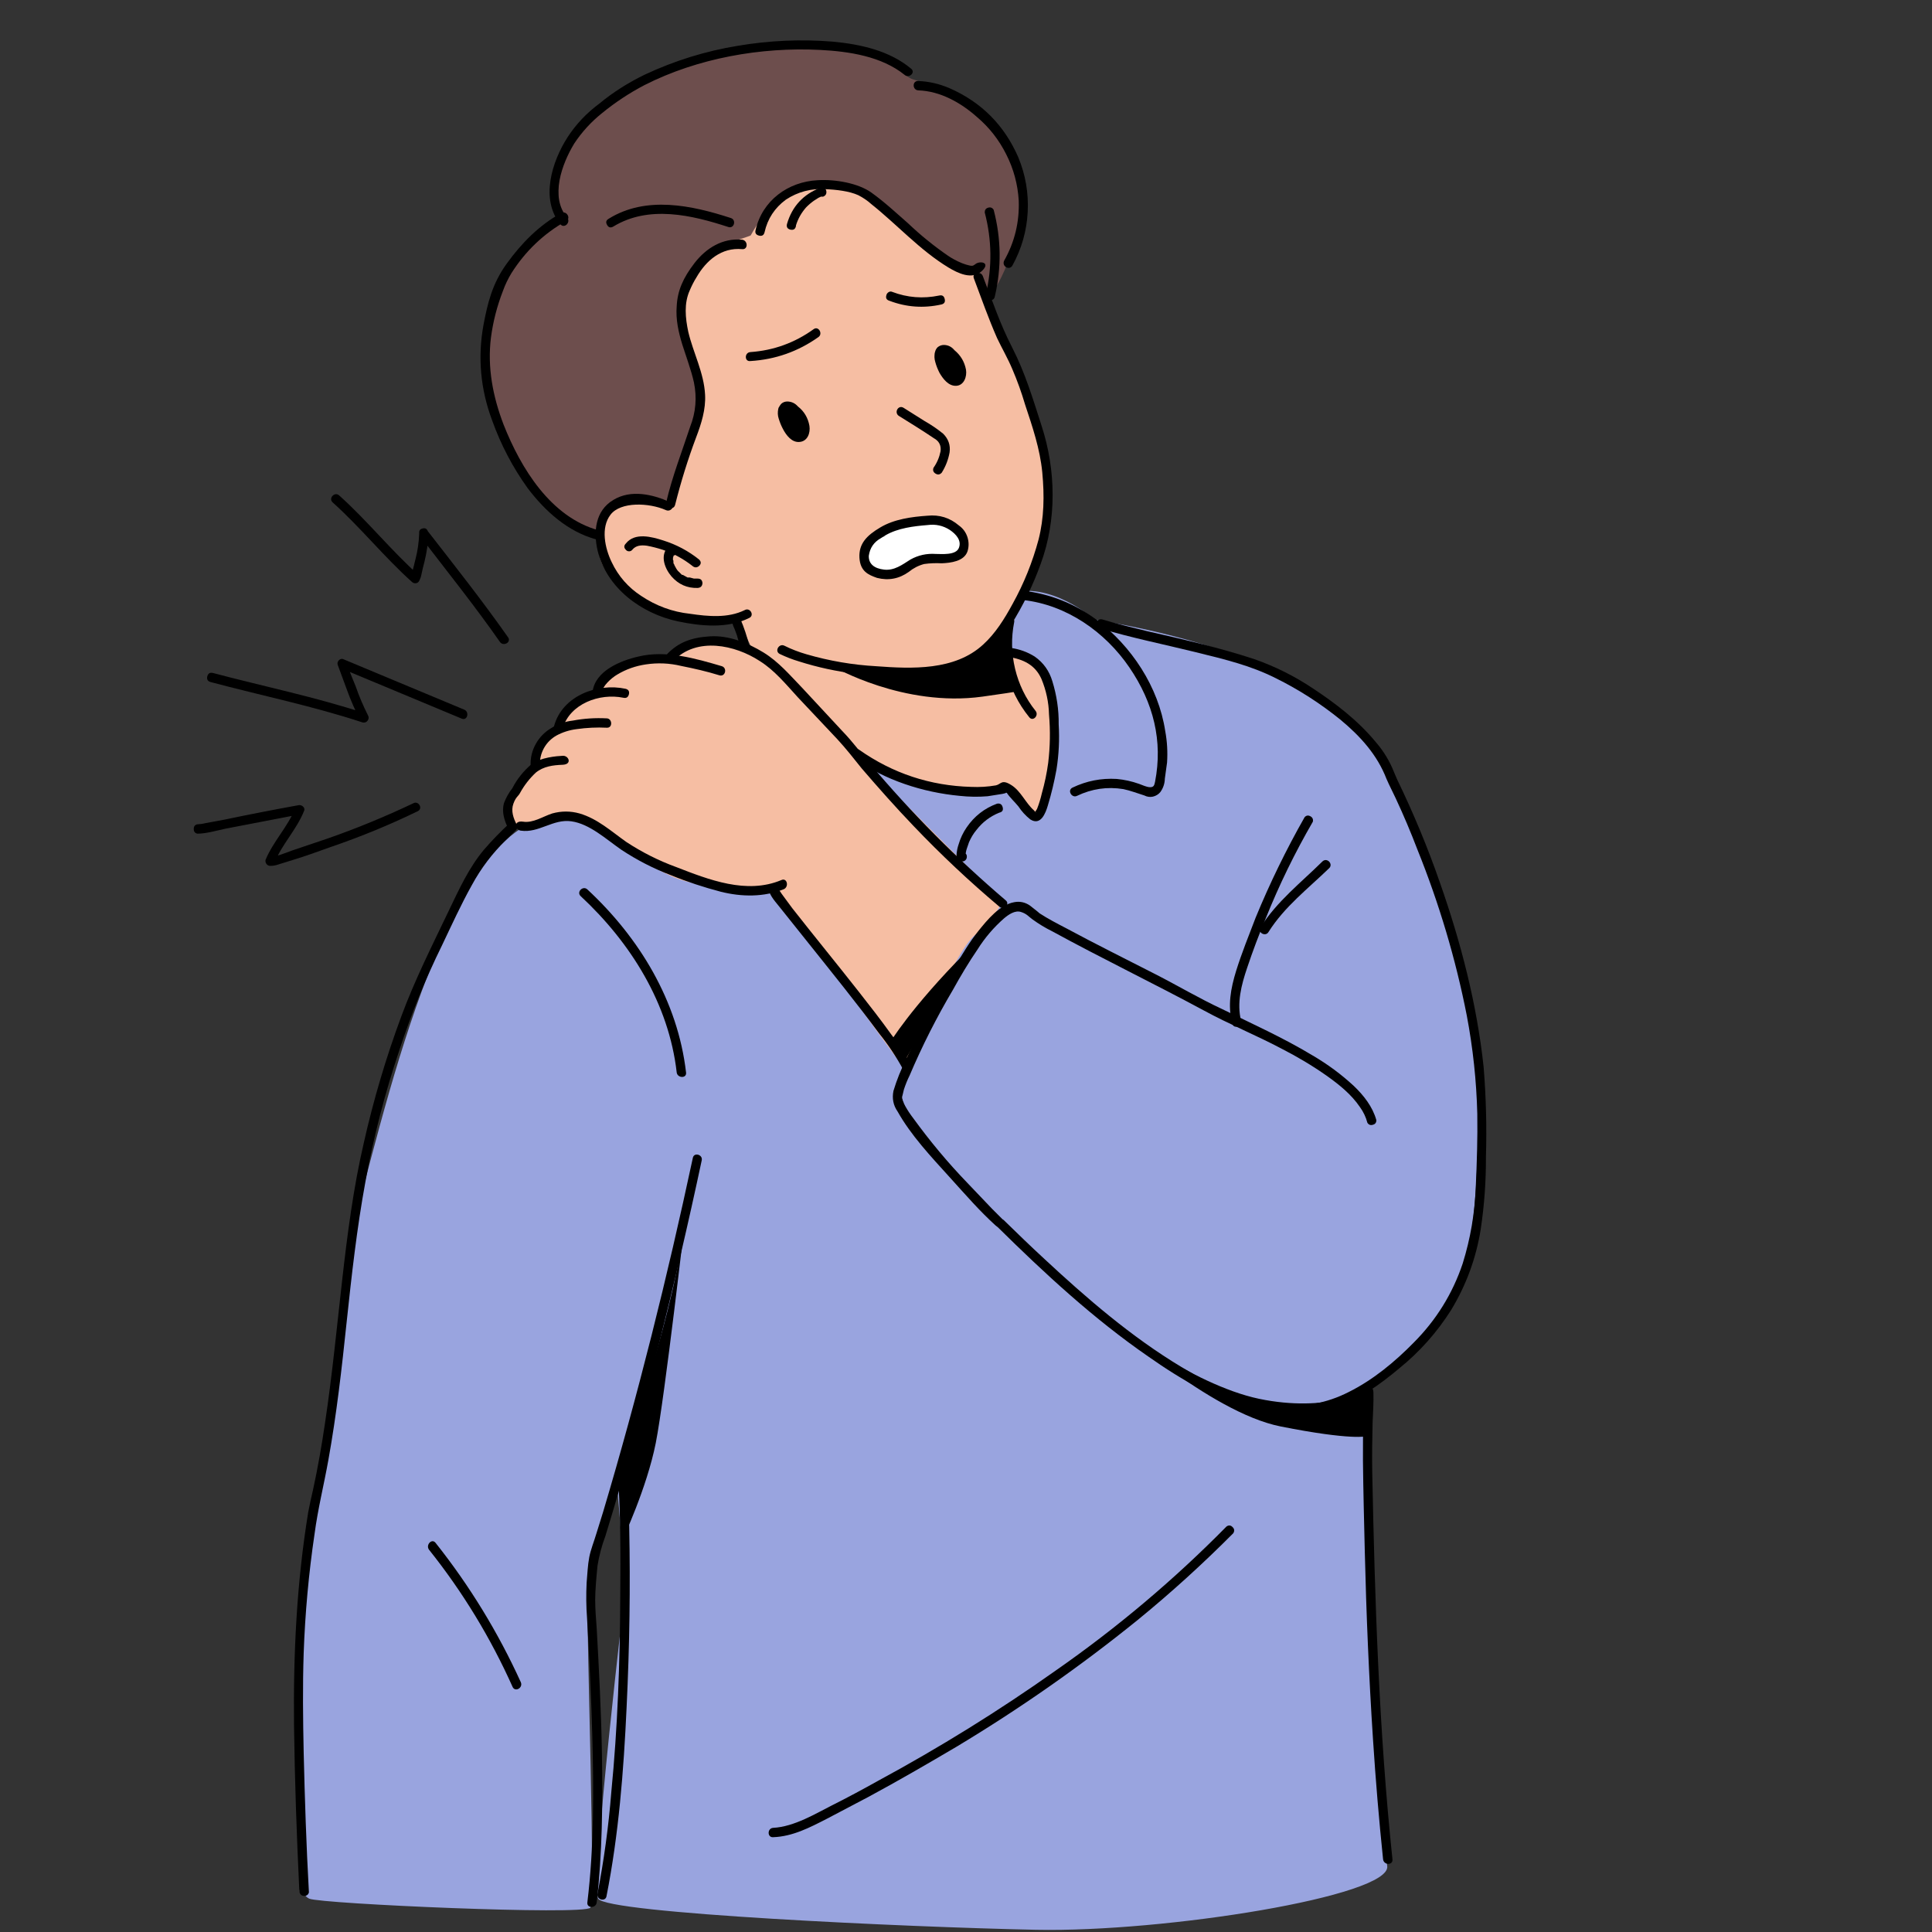<svg version="1.0" preserveAspectRatio="xMidYMid meet" height="100" viewBox="0 0 75 75" zoomAndPan="magnify" width="100" xmlns:xlink="http://www.w3.org/1999/xlink" xmlns="http://www.w3.org/2000/svg"><rect x="0" y="0" width="75" height="75" fill="#333333" stroke="none"/><defs><clipPath id="19bde7098e"><path clip-rule="nonzero" d="M 11 22 L 57.75 22 L 57.75 75 L 11 75 Z M 11 22"></path></clipPath><clipPath id="099d98e50a"><path clip-rule="nonzero" d="M 18 1.516 L 40 1.516 L 40 22 L 18 22 Z M 18 1.516"></path></clipPath><clipPath id="e8dc59af8e"><path clip-rule="nonzero" d="M 34 24 L 57.75 24 L 57.75 55 L 34 55 Z M 34 24"></path></clipPath><clipPath id="9a1ef45635"><path clip-rule="nonzero" d="M 21 1.516 L 36 1.516 L 36 9 L 21 9 Z M 21 1.516"></path></clipPath><clipPath id="ca212822aa"><path clip-rule="nonzero" d="M 7.5 31 L 17 31 L 17 34 L 7.5 34 Z M 7.5 31"></path></clipPath></defs><g clip-path="url(#19bde7098e)"><path fill-rule="nonzero" fill-opacity="1" d="M 20.613 31.957 C 20.613 31.957 18.93 32.523 17.406 35.926 C 15.883 39.324 14.98 42.758 14.023 46.406 C 13.066 50.055 12.762 55.973 12.398 57.148 C 12.035 58.324 11.441 65.289 11.543 68.895 C 11.645 72.5 11.543 73.504 12.008 73.707 C 12.473 73.91 22.715 74.359 22.918 74.055 C 23.121 73.75 22.773 63.43 22.816 62.613 C 22.859 61.801 23.934 57.395 23.934 57.395 L 24.281 61.598 C 24.281 61.598 22.918 73.141 23.223 73.707 C 23.527 74.273 35.207 74.812 40.215 74.914 C 45.219 75.016 54.012 73.605 53.852 72.441 C 53.691 71.277 53.605 70.363 53.605 70.363 L 53.098 53.848 C 53.098 53.848 55.52 51.973 56.535 49.996 C 57.551 48.02 57.348 42.902 57.391 41.332 C 57.434 39.762 55.23 32.684 54.215 30.5 C 53.199 28.32 51.285 26.898 48.656 25.734 C 46.031 24.57 42.492 24.062 42.492 24.062 C 42.492 24.062 40.766 22.492 39.098 23.059 C 37.426 23.625 20.625 32.043 20.613 31.957 Z M 20.613 31.957" fill="#99a4df"></path></g><g clip-path="url(#099d98e50a)"><path fill-rule="nonzero" fill-opacity="1" d="M 23.773 21.199 C 23.773 21.199 20.336 19.715 19.336 16.312 C 18.332 12.91 19.234 10.035 21.859 8.566 C 21.859 8.566 20.539 5.527 24.848 3.246 C 27.531 1.82 31.188 1.574 33.363 1.98 C 34.656 2.227 35.062 2.953 35.41 3.07 C 36.383 3.375 39.098 4.262 39.504 6.895 C 39.91 9.523 38.441 11.5 38.441 11.5 Z M 23.773 21.199" fill="#6d4e4d"></path></g><path fill-rule="nonzero" fill-opacity="1" d="M 29.145 9.133 C 29.086 9.234 26.676 9.598 26.457 11.922 C 26.242 14.25 27.344 14.148 26.953 16.242 C 26.559 18.336 25.938 19.453 25.938 19.453 C 25.938 19.453 24.516 18.887 23.816 19.484 C 23.121 20.078 22.977 21.504 23.602 22.246 C 24.223 22.984 25.297 24.078 26.879 24.078 C 28.461 24.078 28.723 24.18 28.723 24.18 L 29.215 25.238 C 29.215 25.238 27.824 24.602 27.039 24.918 C 26.254 25.238 26.051 25.543 26.051 25.543 C 26.051 25.543 24.688 25.59 24.051 25.98 C 23.68 26.238 23.422 26.582 23.281 27.012 C 23.281 27.012 22.047 27.145 21.598 28.203 C 21.598 28.203 20.613 28.773 20.816 29.832 C 20.816 29.832 19.652 30.852 19.652 31.605 C 19.652 32.363 20.496 32.059 20.613 31.957 C 20.727 31.855 21.801 31.492 22.367 31.707 C 22.934 31.926 24.586 33.336 26.039 34.004 C 27.488 34.676 29.984 34.355 29.984 34.355 C 29.984 34.355 34.918 41.316 35.062 41.391 C 35.207 41.461 37.035 36.926 37.848 36.301 C 38.66 35.676 38.906 34.879 38.98 35.023 C 39.051 35.168 33.117 29.164 33.117 29.164 C 33.117 29.164 34.961 30.328 36.816 30.602 C 38.676 30.879 39.008 30.473 39.152 30.648 C 39.301 30.82 39.922 31.809 40.168 31.637 C 40.418 31.461 41.055 29.09 41.055 27.828 C 41.055 26.562 40.418 25.805 39.965 25.66 C 39.684 25.582 39.414 25.477 39.152 25.34 L 39.504 23.305 C 39.504 23.305 40.734 21.285 40.734 19.527 C 40.734 17.766 40.215 15.805 39.504 14.32 C 38.793 12.84 37.805 10.297 37.805 10.297 C 37.805 10.297 36.789 10.512 35.73 9.352 C 34.672 8.188 31.508 4.93 29.145 9.133 Z M 29.145 9.133" fill="#f6bea3"></path><path fill-rule="nonzero" fill-opacity="1" d="M 41.809 30.895 C 42.383 30.621 42.98 30.531 43.609 30.633 C 43.883 30.691 44.145 30.793 44.422 30.879 C 44.527 30.934 44.641 30.949 44.754 30.926 C 44.871 30.898 44.969 30.84 45.043 30.75 C 45.156 30.594 45.215 30.418 45.219 30.227 L 45.305 29.602 C 45.332 29.191 45.309 28.785 45.234 28.379 C 44.973 26.664 43.926 25.078 42.551 24.047 C 41.703 23.426 40.762 23.055 39.719 22.93 C 39.488 22.914 39.488 23.262 39.719 23.293 C 41.402 23.48 42.898 24.527 43.84 25.906 C 44.785 27.289 45.145 28.773 44.84 30.344 C 44.812 30.473 44.797 30.559 44.652 30.559 C 44.508 30.559 44.348 30.473 44.219 30.43 C 43.934 30.328 43.645 30.266 43.348 30.238 C 42.746 30.203 42.176 30.316 41.637 30.574 C 41.418 30.676 41.605 30.996 41.809 30.895 Z M 41.809 30.895" fill="#000000"></path><path fill-rule="nonzero" fill-opacity="1" d="M 33.176 29.441 C 34.336 30.285 35.832 30.762 37.254 30.895 C 37.617 30.934 37.977 30.941 38.34 30.91 L 38.805 30.836 C 38.879 30.828 38.953 30.812 39.023 30.793 C 39.066 30.762 39.082 30.793 39.039 30.777 L 39.082 30.777 C 39.211 30.969 39.387 31.125 39.531 31.301 C 39.66 31.496 39.812 31.664 39.996 31.809 C 40.402 32.07 40.59 31.562 40.676 31.273 C 40.816 30.812 40.926 30.348 41.012 29.875 C 41.105 29.293 41.133 28.707 41.098 28.117 C 41.105 27.547 41.02 26.988 40.852 26.445 C 40.734 26.047 40.508 25.727 40.168 25.488 C 39.883 25.309 39.574 25.199 39.242 25.152 C 39.008 25.121 38.906 25.457 39.141 25.5 C 39.719 25.59 40.184 25.805 40.43 26.359 C 40.613 26.801 40.711 27.262 40.723 27.738 C 40.777 28.367 40.766 28.992 40.691 29.613 C 40.637 30.012 40.555 30.406 40.445 30.793 C 40.398 31 40.336 31.203 40.258 31.402 L 40.168 31.547 C 40.156 31.562 40.215 31.504 40.227 31.535 C 40.242 31.562 40.156 31.492 40.141 31.461 C 39.809 31.172 39.633 30.707 39.254 30.473 C 38.879 30.238 38.863 30.445 38.66 30.488 C 38.344 30.543 38.023 30.562 37.703 30.547 C 36.109 30.504 34.656 30.023 33.352 29.105 C 33.16 28.977 32.988 29.281 33.176 29.426 Z M 33.176 29.441" fill="#000000"></path><path fill-rule="nonzero" fill-opacity="1" d="M 37.18 33.219 L 37.297 33.105 L 37.426 33.105 L 37.457 33.133 L 37.484 33.219 C 37.484 33.129 37.5 33.043 37.527 32.957 L 37.617 32.695 C 37.691 32.523 37.785 32.363 37.906 32.219 C 38.141 31.914 38.438 31.691 38.793 31.547 C 38.91 31.523 38.957 31.449 38.922 31.332 C 38.891 31.219 38.816 31.176 38.703 31.199 C 38.215 31.379 37.824 31.684 37.527 32.117 C 37.387 32.32 37.281 32.543 37.211 32.785 C 37.172 32.898 37.148 33.016 37.137 33.133 C 37.109 33.309 37.195 33.469 37.398 33.438 C 37.465 33.418 37.508 33.375 37.527 33.309 C 37.551 33.195 37.508 33.121 37.398 33.09 C 37.281 33.055 37.207 33.098 37.18 33.219 Z M 37.18 33.219" fill="#000000"></path><path fill-rule="nonzero" fill-opacity="1" d="M 39.039 34.949 C 37.137 33.328 35.383 31.559 33.77 29.645 C 33.422 29.238 33.105 28.801 32.727 28.41 L 31.145 26.707 C 30.668 26.215 30.23 25.691 29.637 25.328 C 29.043 24.965 28.301 24.656 27.562 24.703 C 26.82 24.746 26.328 24.949 25.906 25.383 C 25.746 25.559 25.996 25.805 26.152 25.645 C 27.055 24.715 28.535 25.035 29.492 25.66 C 30.07 26.023 30.508 26.562 30.973 27.07 L 32.508 28.699 C 32.844 29.062 33.148 29.453 33.453 29.832 C 34.105 30.59 34.773 31.344 35.469 32.07 C 36.52 33.172 37.629 34.215 38.793 35.195 C 38.965 35.355 39.227 35.094 39.039 34.949 Z M 39.039 34.949" fill="#000000"></path><path fill-rule="nonzero" fill-opacity="1" d="M 28.027 25.863 C 26.996 25.559 25.848 25.227 24.777 25.488 C 24.094 25.645 23.105 26.039 23.004 26.852 C 22.977 27.07 23.34 27.07 23.367 26.852 C 23.398 26.637 23.715 26.328 23.965 26.184 C 24.305 25.98 24.672 25.852 25.066 25.793 C 25.527 25.723 25.988 25.742 26.445 25.852 C 26.953 25.953 27.445 26.066 27.926 26.215 C 28.156 26.285 28.242 25.938 28.027 25.863 Z M 28.027 25.863" fill="#000000"></path><path fill-rule="nonzero" fill-opacity="1" d="M 24.281 26.738 C 23.195 26.504 21.832 27.012 21.512 28.176 C 21.477 28.289 21.516 28.359 21.629 28.395 C 21.738 28.43 21.812 28.391 21.844 28.277 C 22.121 27.316 23.281 26.898 24.195 27.086 C 24.312 27.113 24.383 27.07 24.414 26.953 C 24.441 26.84 24.398 26.766 24.281 26.738 Z M 24.281 26.738" fill="#000000"></path><path fill-rule="nonzero" fill-opacity="1" d="M 23.559 27.887 C 23.113 27.863 22.672 27.891 22.238 27.973 C 21.93 28.008 21.645 28.109 21.379 28.277 C 21.133 28.426 20.938 28.629 20.797 28.883 C 20.656 29.137 20.59 29.41 20.598 29.703 C 20.582 29.934 20.945 29.934 20.961 29.703 C 20.949 29.465 21.004 29.246 21.117 29.039 C 21.234 28.832 21.395 28.672 21.598 28.555 C 21.844 28.422 22.105 28.34 22.383 28.305 C 22.773 28.25 23.164 28.23 23.559 28.25 C 23.789 28.262 23.773 27.898 23.559 27.887 Z M 23.559 27.887" fill="#000000"></path><path fill-rule="nonzero" fill-opacity="1" d="M 20.219 32.246 C 20.918 32.348 21.469 31.781 22.18 31.883 C 22.891 31.984 23.512 32.566 24.121 32.988 C 24.73 33.391 25.371 33.719 26.051 33.977 C 26.68 34.234 27.324 34.445 27.98 34.617 C 28.793 34.82 29.652 34.832 30.434 34.516 C 30.637 34.414 30.551 34.062 30.332 34.164 C 28.984 34.73 27.52 34.152 26.242 33.656 C 25.559 33.406 24.918 33.082 24.312 32.684 C 23.73 32.273 23.195 31.781 22.496 31.578 C 22.145 31.48 21.793 31.48 21.438 31.578 C 21.074 31.695 20.699 31.957 20.309 31.898 C 19.914 31.84 19.988 32.219 20.219 32.246 Z M 20.219 32.246" fill="#000000"></path><path fill-rule="nonzero" fill-opacity="1" d="M 29.84 34.5 C 29.855 34.762 30.145 35.051 30.289 35.242 L 31.391 36.621 C 32.32 37.785 33.25 38.934 34.133 40.125 C 34.484 40.562 34.793 41.027 35.062 41.52 C 35.164 41.738 35.469 41.551 35.367 41.348 C 35.145 40.926 34.891 40.527 34.598 40.156 C 34.191 39.586 33.77 39.051 33.336 38.496 C 32.48 37.406 31.609 36.344 30.754 35.254 L 30.348 34.703 L 30.23 34.527 L 30.188 34.469 C 30.188 34.457 30.203 34.469 30.203 34.5 C 30.188 34.266 29.824 34.266 29.84 34.5 Z M 29.84 34.5" fill="#000000"></path><g clip-path="url(#e8dc59af8e)"><path fill-rule="nonzero" fill-opacity="1" d="M 42.707 24.395 C 43.914 24.758 45.16 25.008 46.395 25.312 C 47.629 25.617 48.543 25.836 49.527 26.328 C 50.426 26.773 51.262 27.312 52.039 27.941 C 52.809 28.582 53.461 29.297 53.824 30.238 C 53.938 30.5 54.07 30.75 54.184 30.996 C 54.488 31.648 54.766 32.305 55.027 32.988 C 55.867 35.074 56.508 37.219 56.941 39.426 C 57.18 40.688 57.316 41.957 57.348 43.234 C 57.363 44.18 57.332 45.141 57.289 46.086 C 57.25 47.098 57.082 48.086 56.781 49.051 C 56.387 50.223 55.754 51.242 54.883 52.117 C 54.156 52.859 53.301 53.57 52.355 54.039 C 51.496 54.477 50.59 54.641 49.629 54.531 C 48.281 54.387 47.004 53.762 45.855 53.062 C 43.926 51.902 42.188 50.402 40.547 48.875 C 40.012 48.383 39.488 47.875 38.965 47.363 C 38.848 47.25 38.602 47.363 38.676 47.539 L 38.676 47.496 L 38.762 47.336 L 38.906 47.336 C 38.949 47.352 38.98 47.395 38.938 47.352 L 38.516 46.93 L 37.559 45.926 C 36.797 45.137 36.098 44.297 35.453 43.41 C 35.336 43.258 35.23 43.098 35.137 42.93 C 35.105 42.875 35.082 42.816 35.062 42.758 C 35.047 42.73 35.035 42.699 35.035 42.668 C 35.02 42.641 35.02 42.641 35.02 42.625 C 35.016 42.59 35.02 42.559 35.035 42.523 C 35.047 42.453 35.078 42.363 35.09 42.293 C 35.152 42.105 35.223 41.926 35.309 41.754 C 35.797 40.605 36.359 39.496 36.992 38.426 C 37.281 37.902 37.602 37.363 37.949 36.855 C 38.234 36.402 38.578 36 38.98 35.648 C 39.152 35.504 39.402 35.328 39.633 35.402 C 39.863 35.473 39.938 35.59 40.082 35.691 C 40.324 35.867 40.582 36.023 40.852 36.156 C 42.797 37.219 44.785 38.176 46.727 39.223 C 47.715 39.762 48.758 40.184 49.746 40.707 C 50.359 41.02 50.949 41.371 51.516 41.77 C 51.98 42.102 52.457 42.48 52.793 42.977 C 52.926 43.16 53.023 43.363 53.082 43.586 C 53.133 43.664 53.203 43.691 53.293 43.664 C 53.387 43.641 53.43 43.578 53.43 43.484 C 53.285 42.961 52.938 42.523 52.559 42.16 C 52.066 41.703 51.531 41.309 50.949 40.969 C 49.816 40.285 48.613 39.746 47.426 39.164 C 46.555 38.758 45.727 38.266 44.871 37.828 C 43.711 37.234 42.535 36.652 41.375 36.027 C 41.039 35.852 40.676 35.664 40.359 35.457 L 40.258 35.371 L 39.98 35.152 C 39.797 35.027 39.594 34.98 39.371 35.023 C 38.805 35.125 38.328 35.707 37.98 36.141 C 37.629 36.578 37.34 37.074 37.051 37.551 C 36.359 38.703 35.734 39.891 35.18 41.113 C 34.977 41.512 34.812 41.922 34.684 42.348 C 34.625 42.641 34.676 42.906 34.844 43.148 C 35.367 44.078 36.137 44.895 36.848 45.68 C 37.559 46.465 38.008 46.988 38.645 47.57 C 38.734 47.641 38.805 47.715 38.938 47.656 C 38.996 47.617 39.023 47.566 39.023 47.496 L 39.023 47.453 L 38.719 47.625 C 40.547 49.43 42.461 51.203 44.594 52.672 C 45.855 53.559 47.266 54.387 48.773 54.75 C 49.812 55.02 50.844 54.988 51.863 54.648 C 52.777 54.312 53.574 53.746 54.316 53.121 C 55.113 52.477 55.785 51.719 56.332 50.855 C 56.918 49.887 57.301 48.844 57.48 47.727 C 57.621 46.793 57.688 45.852 57.684 44.906 C 57.719 43.742 57.688 42.582 57.594 41.418 C 57.332 38.977 56.711 36.578 55.898 34.266 C 55.426 32.902 54.871 31.57 54.242 30.27 L 54.129 30.008 C 53.957 29.562 53.715 29.16 53.402 28.801 C 52.719 27.973 51.848 27.305 50.965 26.723 C 50.258 26.25 49.5 25.871 48.699 25.59 C 47.324 25.137 45.914 24.816 44.508 24.496 C 43.926 24.352 43.363 24.223 42.797 24.047 C 42.68 24.02 42.605 24.062 42.578 24.18 C 42.551 24.293 42.594 24.367 42.707 24.395 Z M 42.707 24.395" fill="#000000"></path></g><path fill-rule="nonzero" fill-opacity="1" d="M 49.238 36.188 C 49.863 35.195 50.777 34.5 51.602 33.699 C 51.762 33.539 51.516 33.277 51.34 33.438 C 50.5 34.266 49.57 34.992 48.934 35.996 C 48.801 36.199 49.121 36.375 49.238 36.188 Z M 49.238 36.188" fill="#000000"></path><path fill-rule="nonzero" fill-opacity="1" d="M 11.992 73.461 C 11.891 71.656 11.832 69.84 11.789 68.035 C 11.762 66.742 11.746 65.465 11.789 64.168 C 11.844 62.621 11.984 61.078 12.211 59.547 C 12.34 58.574 12.574 57.645 12.746 56.684 C 13.066 54.91 13.27 53.105 13.457 51.32 C 13.648 49.531 13.852 47.684 14.184 45.883 C 14.5 44.145 14.941 42.438 15.504 40.766 C 15.961 39.371 16.512 38.012 17.16 36.695 C 17.535 35.91 17.898 35.109 18.32 34.355 C 18.672 33.707 19.113 33.125 19.641 32.609 L 20.031 32.23 C 20.086 32.164 20.098 32.094 20.059 32.012 C 19.93 31.766 19.828 31.477 19.93 31.199 C 20.031 30.922 20.117 30.922 20.191 30.777 C 20.352 30.484 20.555 30.223 20.801 29.992 C 21.105 29.746 21.469 29.703 21.844 29.688 C 22.223 29.672 22.078 29.324 21.844 29.34 C 21.613 29.352 20.988 29.398 20.625 29.672 C 20.32 29.934 20.07 30.246 19.887 30.602 C 19.75 30.777 19.645 30.965 19.566 31.172 C 19.465 31.52 19.582 31.867 19.742 32.188 L 19.77 31.969 C 19.422 32.293 19.094 32.629 18.785 32.988 C 18.203 33.684 17.824 34.516 17.434 35.328 C 16.781 36.695 16.098 38.047 15.578 39.457 C 14.984 41.059 14.5 42.691 14.125 44.355 C 13.719 46.102 13.488 47.887 13.285 49.676 C 13.082 51.465 12.895 53.398 12.617 55.242 C 12.488 56.117 12.34 56.973 12.152 57.832 C 12.082 58.121 12.023 58.414 11.965 58.703 C 11.516 61.453 11.383 64.215 11.414 66.988 C 11.441 69.098 11.516 71.219 11.617 73.344 C 11.629 73.379 11.633 73.418 11.629 73.461 C 11.656 73.551 11.719 73.598 11.812 73.598 C 11.906 73.598 11.969 73.551 11.992 73.461 Z M 11.992 73.461" fill="#000000"></path><path fill-rule="nonzero" fill-opacity="1" d="M 16.652 60.156 C 17.961 61.797 19.043 63.574 19.902 65.492 C 20.004 65.695 20.309 65.523 20.219 65.305 C 19.336 63.367 18.234 61.562 16.91 59.895 C 16.766 59.707 16.52 59.969 16.652 60.156 Z M 16.652 60.156" fill="#000000"></path><path fill-rule="nonzero" fill-opacity="1" d="M 26.895 44.953 C 25.906 49.574 24.762 54.168 23.41 58.703 L 23.152 59.531 C 23.062 59.836 22.934 60.145 22.875 60.449 C 22.816 60.754 22.801 61.117 22.773 61.438 C 22.75 61.898 22.754 62.359 22.789 62.816 C 22.875 64.328 22.949 65.84 22.992 67.367 C 23.051 69.52 23.062 71.699 22.801 73.852 C 22.773 74.086 23.137 74.086 23.164 73.852 C 23.383 71.945 23.398 70.016 23.367 68.094 C 23.34 66.465 23.254 64.84 23.164 63.211 C 23.137 62.848 23.105 62.469 23.105 62.105 C 23.105 61.742 23.152 61.219 23.195 60.781 C 23.258 60.391 23.359 60.008 23.5 59.633 C 24.238 57.234 24.906 54.809 25.531 52.367 C 26.152 49.922 26.719 47.496 27.242 45.039 C 27.285 44.82 26.938 44.719 26.895 44.953 Z M 26.895 44.953" fill="#000000"></path><path fill-rule="nonzero" fill-opacity="1" d="M 23.965 56.93 C 24.094 58.617 24.094 60.316 24.078 62.004 C 24.066 64.535 23.977 67.062 23.73 69.578 C 23.625 70.902 23.445 72.215 23.195 73.516 C 23.152 73.75 23.5 73.836 23.543 73.617 C 24.02 71.207 24.211 68.734 24.324 66.293 C 24.441 63.852 24.473 61.609 24.426 59.27 C 24.398 58.5 24.383 57.715 24.324 56.93 C 24.312 56.699 23.949 56.699 23.965 56.93 Z M 23.965 56.93" fill="#000000"></path><path fill-rule="nonzero" fill-opacity="1" d="M 30.012 71.32 C 30.77 71.293 31.434 70.945 32.09 70.609 L 33.715 69.754 C 34.875 69.129 36.004 68.473 37.137 67.805 C 39.594 66.328 41.934 64.691 44.16 62.891 C 45.457 61.832 46.695 60.707 47.875 59.52 C 47.93 59.434 47.922 59.352 47.848 59.281 C 47.777 59.207 47.699 59.199 47.613 59.258 C 45.574 61.328 43.363 63.191 40.98 64.852 C 38.77 66.418 36.473 67.84 34.09 69.129 C 33.496 69.461 32.902 69.781 32.293 70.086 C 31.684 70.391 30.84 70.914 30.012 70.957 C 29.781 70.973 29.781 71.336 30.012 71.32 Z M 30.012 71.32" fill="#000000"></path><path fill-rule="nonzero" fill-opacity="1" d="M 52.953 54.051 C 52.965 54.371 52.938 54.691 52.922 55.012 C 52.91 55.578 52.91 56.145 52.91 56.711 C 52.922 57.875 52.953 59.039 52.98 60.188 C 53.039 62.645 53.141 65.102 53.301 67.543 C 53.402 69.098 53.531 70.641 53.691 72.18 C 53.723 72.414 54.082 72.414 54.055 72.18 C 53.531 67.18 53.371 62.164 53.27 57.148 C 53.258 56.496 53.27 55.855 53.285 55.199 C 53.301 54.824 53.328 54.43 53.316 54.051 C 53.301 53.676 52.938 53.82 52.953 54.051 Z M 52.953 54.051" fill="#000000"></path><path fill-rule="nonzero" fill-opacity="1" d="M 30.262 25.383 C 30.504 25.5 30.754 25.598 31.016 25.676 C 31.738 25.906 32.48 26.066 33.234 26.156 C 34.219 26.293 35.207 26.312 36.195 26.215 C 36.852 26.156 37.461 25.953 38.023 25.602 C 38.512 25.234 38.918 24.789 39.242 24.266 C 39.715 23.512 40.102 22.719 40.402 21.883 C 41.027 20.18 40.996 18.246 40.43 16.516 C 40.098 15.484 39.793 14.469 39.301 13.508 C 38.805 12.547 38.516 11.648 38.152 10.715 C 38.066 10.5 37.719 10.586 37.805 10.805 C 38.094 11.574 38.371 12.359 38.703 13.117 C 38.895 13.523 39.125 13.914 39.301 14.336 C 39.492 14.781 39.656 15.238 39.793 15.703 C 40.082 16.574 40.371 17.418 40.461 18.336 C 40.547 19.25 40.531 20.109 40.316 20.949 C 40.082 21.82 39.75 22.648 39.312 23.438 C 38.996 24.02 38.645 24.586 38.168 25.02 C 37.066 26.039 35.395 25.965 34.02 25.863 C 33.098 25.812 32.191 25.656 31.305 25.398 C 31.008 25.312 30.723 25.203 30.449 25.066 C 30.246 24.965 30.059 25.27 30.262 25.383 Z M 30.262 25.383" fill="#000000"></path><path fill-rule="nonzero" fill-opacity="1" d="M 26.039 19.496 C 25.328 19.191 24.5 18.988 23.805 19.41 C 23.105 19.832 23.035 20.633 23.195 21.359 C 23.543 22.824 24.891 23.816 26.312 24.121 C 27.215 24.309 28.242 24.41 29.086 23.988 C 29.301 23.887 29.113 23.566 28.91 23.684 C 28.258 24.004 27.488 23.93 26.793 23.828 C 26.102 23.754 25.469 23.52 24.891 23.133 C 24.387 22.805 24.004 22.367 23.746 21.824 C 23.484 21.285 23.309 20.484 23.703 19.977 C 24.094 19.469 25.195 19.512 25.848 19.801 C 26.066 19.902 26.242 19.586 26.039 19.496 Z M 26.039 19.496" fill="#000000"></path><path fill-rule="nonzero" fill-opacity="1" d="M 24.543 21.344 C 24.688 21.168 24.891 21.156 25.109 21.184 C 25.32 21.223 25.527 21.277 25.734 21.344 C 26.148 21.488 26.531 21.695 26.879 21.969 C 26.965 22.043 27.055 22.043 27.141 21.969 C 27.223 21.887 27.223 21.805 27.141 21.723 C 26.723 21.387 26.258 21.141 25.746 20.98 C 25.297 20.836 24.645 20.66 24.297 21.098 C 24.215 21.18 24.215 21.262 24.297 21.344 C 24.328 21.383 24.371 21.402 24.422 21.402 C 24.469 21.402 24.512 21.383 24.543 21.344 Z M 24.543 21.344" fill="#000000"></path><path fill-rule="nonzero" fill-opacity="1" d="M 25.922 21.242 C 25.617 21.574 25.805 22.07 26.066 22.375 C 26.336 22.684 26.672 22.836 27.082 22.824 C 27.199 22.816 27.262 22.754 27.27 22.637 C 27.262 22.52 27.199 22.461 27.082 22.461 L 26.922 22.461 C 26.953 22.461 26.895 22.449 26.895 22.449 L 26.777 22.418 L 26.691 22.418 L 26.504 22.316 L 26.473 22.316 L 26.355 22.199 C 26.309 22.16 26.273 22.109 26.242 22.055 C 26.227 22.02 26.207 21.984 26.184 21.953 C 26.168 21.926 26.199 21.969 26.184 21.938 C 26.168 21.91 26.168 21.895 26.152 21.883 C 26.141 21.867 26.141 21.809 26.141 21.766 C 26.141 21.723 26.125 21.781 26.125 21.734 L 26.125 21.648 C 26.137 21.633 26.141 21.613 26.141 21.59 C 26.152 21.59 26.152 21.574 26.152 21.562 L 26.184 21.562 C 26.266 21.48 26.266 21.398 26.184 21.312 C 26.098 21.23 26.008 21.23 25.922 21.312 Z M 25.922 21.242" fill="#000000"></path><path fill-rule="nonzero" fill-opacity="1" d="M 36.426 13.711 C 36.402 13.809 36.406 13.906 36.441 14.004 C 36.488 14.223 36.578 14.422 36.715 14.598 C 36.773 14.672 36.84 14.734 36.918 14.785 C 37.008 14.836 37.098 14.844 37.195 14.816 C 37.324 14.742 37.387 14.629 37.383 14.48 C 37.383 14.301 37.328 14.137 37.223 13.988 C 37.125 13.848 37.008 13.723 36.875 13.609 C 36.824 13.574 36.773 13.547 36.715 13.523 C 36.645 13.512 36.574 13.523 36.512 13.566 C 36.461 13.602 36.43 13.648 36.426 13.711 Z M 36.426 13.711" fill="#000000"></path><path fill-rule="nonzero" fill-opacity="1" d="M 36.297 13.668 C 36.262 13.801 36.27 13.93 36.309 14.059 C 36.348 14.203 36.402 14.336 36.469 14.469 C 36.602 14.699 36.816 14.992 37.121 14.977 C 37.426 14.961 37.543 14.613 37.5 14.352 C 37.441 14.043 37.293 13.793 37.051 13.594 C 36.945 13.465 36.812 13.395 36.645 13.391 C 36.551 13.391 36.469 13.422 36.398 13.48 C 36.348 13.531 36.312 13.594 36.297 13.668 C 36.262 13.758 36.289 13.816 36.383 13.844 C 36.473 13.863 36.523 13.832 36.543 13.742 L 36.586 13.684 C 36.617 13.66 36.648 13.648 36.688 13.652 L 36.715 13.652 L 36.762 13.684 L 36.891 13.785 C 37.055 13.93 37.168 14.109 37.223 14.32 C 37.254 14.422 37.27 14.672 37.094 14.684 C 36.918 14.699 36.789 14.453 36.715 14.32 C 36.664 14.219 36.613 14.113 36.57 14.004 C 36.547 13.91 36.539 13.82 36.543 13.727 C 36.602 13.582 36.34 13.508 36.297 13.668 Z M 36.297 13.668" fill="#000000"></path><path fill-rule="nonzero" fill-opacity="1" d="M 30.348 15.906 C 30.32 16.004 30.328 16.102 30.363 16.195 C 30.414 16.414 30.508 16.613 30.637 16.793 C 30.695 16.871 30.77 16.934 30.855 16.98 C 30.938 17.027 31.023 17.039 31.117 17.012 C 31.254 16.938 31.316 16.82 31.305 16.664 C 31.301 16.484 31.246 16.324 31.145 16.184 C 31.047 16.039 30.934 15.914 30.797 15.805 C 30.75 15.762 30.699 15.73 30.637 15.719 C 30.562 15.707 30.496 15.719 30.434 15.762 C 30.383 15.793 30.352 15.844 30.348 15.906 Z M 30.348 15.906" fill="#000000"></path><path fill-rule="nonzero" fill-opacity="1" d="M 30.215 15.863 C 30.184 15.996 30.188 16.125 30.23 16.254 C 30.273 16.391 30.324 16.523 30.391 16.648 C 30.52 16.895 30.738 17.188 31.043 17.156 C 31.348 17.129 31.465 16.809 31.422 16.531 C 31.367 16.223 31.219 15.969 30.973 15.777 C 30.863 15.652 30.727 15.59 30.566 15.586 C 30.477 15.586 30.398 15.613 30.332 15.672 C 30.281 15.727 30.242 15.793 30.215 15.863 C 30.191 15.945 30.223 16.004 30.305 16.039 C 30.391 16.051 30.445 16.016 30.477 15.934 C 30.48 15.914 30.492 15.895 30.508 15.879 C 30.535 15.855 30.57 15.844 30.609 15.848 L 30.637 15.848 L 30.68 15.879 L 30.812 15.98 C 30.98 16.125 31.098 16.305 31.16 16.516 C 31.176 16.617 31.188 16.867 31.027 16.879 C 30.871 16.895 30.711 16.648 30.637 16.516 C 30.582 16.414 30.539 16.309 30.508 16.195 C 30.469 16.109 30.457 16.016 30.477 15.922 C 30.496 15.832 30.465 15.781 30.375 15.762 C 30.289 15.742 30.234 15.777 30.215 15.863 Z M 30.215 15.863" fill="#000000"></path><path fill-rule="nonzero" fill-opacity="1" d="M 39.199 24.324 C 39.199 24.324 37.18 26.941 32.348 25.879 C 32.348 25.879 35.078 27.465 38.137 27.043 C 39.793 26.809 39.633 26.824 39.504 26.75 C 39.371 26.68 39.285 26.066 39.051 25.602 C 38.965 25.43 39.199 24.324 39.199 24.324 Z M 39.199 24.324" fill="#000000"></path><path fill-rule="nonzero" fill-opacity="1" d="M 29.129 14.016 C 30.098 13.957 30.977 13.648 31.77 13.086 C 31.957 12.957 31.77 12.637 31.582 12.781 C 30.848 13.309 30.027 13.605 29.129 13.668 C 28.895 13.684 28.895 14.047 29.129 14.016 Z M 29.129 14.016" fill="#000000"></path><path fill-rule="nonzero" fill-opacity="1" d="M 34.527 11.676 C 35.184 11.926 35.855 11.973 36.543 11.82 C 36.66 11.793 36.703 11.719 36.672 11.602 C 36.645 11.488 36.57 11.445 36.457 11.473 C 35.832 11.602 35.223 11.555 34.629 11.328 C 34.539 11.285 34.426 11.371 34.41 11.457 C 34.375 11.57 34.414 11.641 34.527 11.676 Z M 34.527 11.676" fill="#000000"></path><path fill-rule="nonzero" fill-opacity="1" d="M 34.887 16.141 C 35.352 16.43 35.801 16.707 36.254 17.012 C 36.453 17.121 36.543 17.293 36.512 17.52 C 36.465 17.754 36.375 17.965 36.238 18.16 C 36.203 18.258 36.23 18.332 36.32 18.387 C 36.41 18.441 36.488 18.426 36.559 18.348 C 36.711 18.105 36.812 17.844 36.863 17.562 C 36.902 17.281 36.816 17.039 36.613 16.836 C 36.387 16.652 36.145 16.488 35.891 16.344 L 35.078 15.832 C 34.875 15.703 34.699 16.008 34.887 16.141 Z M 34.887 16.141" fill="#000000"></path><path fill-rule="nonzero" fill-opacity="1" d="M 36.004 20.195 C 36.539 20.129 36.973 20.301 37.312 20.719 C 37.438 20.934 37.457 21.156 37.371 21.387 C 37.328 21.461 37.27 21.512 37.195 21.547 C 36.73 21.809 36.105 21.574 35.598 21.781 C 35.441 21.867 35.293 21.965 35.148 22.07 C 34.875 22.25 34.574 22.32 34.25 22.289 C 33.898 22.246 33.672 22.059 33.566 21.723 C 33.48 21.414 33.742 20.906 34.176 20.688 C 34.176 20.688 34.641 20.312 36.004 20.195 Z M 36.004 20.195" fill="#ffffff"></path><path fill-rule="nonzero" fill-opacity="1" d="M 36.004 20.383 C 36.32 20.34 36.609 20.402 36.875 20.574 C 37.109 20.734 37.34 20.98 37.223 21.27 C 37.109 21.562 36.559 21.504 36.324 21.504 C 35.977 21.48 35.645 21.551 35.34 21.723 C 35.02 21.926 34.715 22.156 34.324 22.113 C 33.93 22.07 33.715 21.883 33.727 21.574 C 33.77 21.27 33.926 21.043 34.191 20.895 L 34.309 20.82 C 34.277 20.836 34.266 20.848 34.293 20.836 L 34.379 20.777 C 34.859 20.5 35.469 20.426 36.004 20.383 C 36.238 20.355 36.238 20.008 36.004 20.02 C 35.395 20.062 34.715 20.152 34.176 20.473 C 33.641 20.789 33.336 21.109 33.363 21.648 C 33.395 22.188 33.715 22.316 34.047 22.434 C 34.492 22.547 34.906 22.469 35.281 22.199 C 35.457 22.055 35.656 21.953 35.875 21.895 C 36.102 21.863 36.328 21.855 36.559 21.867 C 36.906 21.852 37.426 21.793 37.559 21.402 C 37.617 21.215 37.613 21.031 37.555 20.848 C 37.492 20.66 37.383 20.512 37.223 20.398 C 36.871 20.098 36.465 19.973 36.004 20.02 C 35.773 20.035 35.773 20.398 36.004 20.383 Z M 36.004 20.383" fill="#000000"></path><path fill-rule="nonzero" fill-opacity="1" d="M 28.809 9.305 C 28.055 9.234 27.418 9.625 26.965 10.207 C 26.516 10.789 26.301 11.285 26.27 11.879 C 26.184 12.926 26.719 13.855 26.938 14.844 C 27.059 15.43 27.012 16.004 26.793 16.562 C 26.473 17.535 26.098 18.492 25.863 19.496 C 25.836 19.613 25.879 19.688 25.996 19.715 C 26.109 19.746 26.184 19.699 26.211 19.586 C 26.434 18.699 26.703 17.832 27.023 16.98 C 27.227 16.445 27.402 15.891 27.371 15.324 C 27.328 14.469 26.91 13.695 26.719 12.883 C 26.605 12.344 26.547 11.777 26.777 11.27 C 26.852 11.094 26.938 10.922 27.039 10.762 C 27.418 10.105 28.012 9.598 28.809 9.672 C 29.043 9.699 29.043 9.336 28.809 9.305 Z M 28.809 9.305" fill="#000000"></path><path fill-rule="nonzero" fill-opacity="1" d="M 23.238 20.586 C 21.379 20.078 20.219 18.176 19.551 16.488 C 19.133 15.398 18.914 14.266 19.059 13.102 C 19.141 12.48 19.297 11.879 19.523 11.297 C 19.609 11.055 19.723 10.82 19.855 10.602 C 20.395 9.75 21.102 9.074 21.977 8.578 C 22.18 8.477 21.988 8.156 21.785 8.273 C 20.93 8.738 20.234 9.453 19.668 10.238 C 19.102 11.023 18.93 11.777 18.77 12.605 C 18.539 13.871 18.652 15.109 19.102 16.312 C 19.438 17.254 19.898 18.133 20.48 18.945 C 21.164 19.848 22.035 20.633 23.137 20.938 C 23.23 20.938 23.293 20.891 23.316 20.801 C 23.344 20.707 23.316 20.637 23.238 20.586 Z M 23.238 20.586" fill="#000000"></path><path fill-rule="nonzero" fill-opacity="1" d="M 29.68 9.016 C 29.797 8.492 30.074 8.07 30.508 7.75 C 30.973 7.445 31.488 7.309 32.043 7.344 C 32.449 7.359 32.973 7.418 33.32 7.578 C 33.504 7.672 33.676 7.789 33.828 7.926 C 34.832 8.727 35.715 9.715 36.816 10.383 C 37.18 10.602 37.73 10.875 38.109 10.527 C 38.488 10.18 38.023 10.105 37.848 10.266 C 37.676 10.426 37.035 10.09 36.805 9.93 C 36.254 9.551 35.734 9.129 35.25 8.668 C 34.785 8.262 34.336 7.84 33.828 7.477 C 33.32 7.113 32.438 6.953 31.738 6.996 C 30.594 7.055 29.594 7.781 29.332 8.93 C 29.301 9.043 29.348 9.117 29.461 9.145 C 29.578 9.176 29.652 9.133 29.68 9.016 Z M 29.68 9.016" fill="#000000"></path><path fill-rule="nonzero" fill-opacity="1" d="M 43.102 51.289 C 43.102 51.289 46.945 54.824 49.715 55.375 C 52.488 55.926 53.055 55.754 53.055 55.754 L 53.168 53.965 C 53.168 53.965 51.5 54.852 48.875 54.301 C 46.25 53.746 43.102 51.289 43.102 51.289 Z M 43.102 51.289" fill="#000000"></path><path fill-rule="nonzero" fill-opacity="1" d="M 34.539 40.488 C 34.539 40.488 35.34 39.137 37.5 36.957 L 35.164 41.113 Z M 34.539 40.488" fill="#000000"></path><path fill-rule="nonzero" fill-opacity="1" d="M 48.18 39.633 C 48.004 38.934 48.191 38.234 48.41 37.582 C 48.629 36.926 48.875 36.273 49.137 35.648 C 49.656 34.355 50.266 33.105 50.965 31.898 C 50.984 31.805 50.953 31.734 50.871 31.688 C 50.785 31.641 50.711 31.652 50.645 31.723 C 49.93 32.98 49.297 34.281 48.746 35.617 C 48.484 36.301 48.207 36.984 47.988 37.684 C 47.773 38.383 47.656 39.035 47.832 39.719 C 47.859 39.836 47.934 39.879 48.047 39.848 C 48.164 39.82 48.207 39.746 48.18 39.633 Z M 48.18 39.633" fill="#000000"></path><path fill-rule="nonzero" fill-opacity="1" d="M 26.617 47.148 C 26.617 47.148 25.805 54.254 25.457 56.016 C 25.109 57.773 24.168 59.766 24.168 59.766 L 24.312 56.117 C 24.312 56.117 26.254 50.809 26.617 47.148 Z M 26.617 47.148" fill="#000000"></path><path fill-rule="nonzero" fill-opacity="1" d="M 38.617 11.516 C 38.883 10.387 38.867 9.266 38.574 8.145 C 38.523 8.062 38.453 8.035 38.359 8.062 C 38.27 8.09 38.227 8.148 38.227 8.246 C 38.504 9.305 38.52 10.363 38.27 11.43 C 38.227 11.648 38.574 11.75 38.617 11.516 Z M 38.617 11.516" fill="#000000"></path><path fill-rule="nonzero" fill-opacity="1" d="M 23.805 8.797 C 25.184 7.953 26.852 8.348 28.273 8.812 C 28.504 8.887 28.59 8.535 28.375 8.465 C 26.852 7.969 25.082 7.59 23.629 8.492 C 23.527 8.551 23.508 8.629 23.566 8.73 C 23.621 8.832 23.703 8.855 23.805 8.797 Z M 23.805 8.797" fill="#000000"></path><path fill-rule="nonzero" fill-opacity="1" d="M 30.898 8.754 C 30.977 8.492 31.109 8.262 31.289 8.055 C 31.383 7.957 31.484 7.871 31.594 7.793 L 31.77 7.68 L 31.871 7.633 L 31.957 7.633 C 32.059 7.59 32.098 7.512 32.074 7.402 C 32.062 7.352 32.035 7.316 31.992 7.293 C 31.949 7.27 31.902 7.266 31.855 7.285 C 31.188 7.539 30.75 8.008 30.551 8.695 C 30.523 8.812 30.566 8.883 30.68 8.914 C 30.797 8.941 30.871 8.898 30.898 8.781 Z M 30.898 8.754" fill="#000000"></path><g clip-path="url(#9a1ef45635)"><path fill-rule="nonzero" fill-opacity="1" d="M 22.02 8.449 C 21.336 7.648 21.816 6.355 22.293 5.57 C 22.59 5.121 22.949 4.73 23.367 4.395 C 23.883 3.973 24.434 3.609 25.023 3.301 C 27.082 2.258 29.535 1.82 31.84 1.938 C 32.957 1.996 34.223 2.184 35.121 2.91 C 35.293 3.055 35.555 2.809 35.367 2.664 C 34.527 1.965 33.41 1.719 32.336 1.617 C 31.102 1.516 29.871 1.57 28.648 1.777 C 27.395 1.98 26.188 2.355 25.035 2.895 C 24.398 3.203 23.801 3.578 23.254 4.031 C 22.77 4.391 22.363 4.82 22.035 5.324 C 21.426 6.27 20.961 7.738 21.758 8.711 C 21.918 8.887 22.164 8.625 22.02 8.449 Z M 22.02 8.449" fill="#000000"></path></g><path fill-rule="nonzero" fill-opacity="1" d="M 35.645 3.508 C 36.5 3.535 37.297 3.984 37.922 4.539 C 38.402 4.945 38.781 5.43 39.062 5.992 C 39.348 6.555 39.508 7.152 39.547 7.781 C 39.578 8.613 39.391 9.395 38.98 10.121 C 38.879 10.34 39.184 10.512 39.301 10.309 C 39.656 9.664 39.855 8.973 39.895 8.234 C 39.934 7.5 39.812 6.789 39.531 6.109 C 38.988 4.859 38.094 3.961 36.848 3.418 C 36.461 3.254 36.062 3.16 35.645 3.145 C 35.41 3.129 35.41 3.492 35.645 3.508 Z M 35.645 3.508" fill="#000000"></path><path fill-rule="nonzero" fill-opacity="1" d="M 39.023 24.047 C 38.887 24.719 38.902 25.383 39.062 26.047 C 39.227 26.711 39.523 27.309 39.953 27.84 C 40.098 28.031 40.344 27.77 40.199 27.594 C 39.812 27.109 39.551 26.566 39.406 25.965 C 39.262 25.359 39.25 24.758 39.371 24.148 C 39.414 23.918 39.066 23.816 39.023 24.047 Z M 39.023 24.047" fill="#000000"></path><path fill-rule="nonzero" fill-opacity="1" d="M 22.543 34.789 C 24.484 36.594 25.965 38.961 26.27 41.637 C 26.301 41.855 26.66 41.871 26.633 41.637 C 26.312 38.859 24.82 36.402 22.801 34.527 C 22.629 34.367 22.367 34.629 22.543 34.789 Z M 22.543 34.789" fill="#000000"></path><g clip-path="url(#ca212822aa)"><path fill-rule="nonzero" fill-opacity="1" d="M 16.043 31.184 C 14.957 31.699 13.852 32.156 12.719 32.551 L 11.34 33.016 C 11.094 33.105 10.703 33.277 10.484 33.25 L 10.66 33.48 C 10.949 32.77 11.516 32.203 11.805 31.477 C 11.863 31.344 11.703 31.23 11.586 31.258 C 10.613 31.434 9.656 31.621 8.684 31.824 L 7.961 31.957 C 7.859 31.984 7.758 31.996 7.656 32 C 7.562 32.023 7.52 32.086 7.52 32.18 C 7.52 32.277 7.562 32.336 7.656 32.363 C 8.004 32.363 8.395 32.246 8.742 32.172 L 11.688 31.605 L 11.457 31.387 C 11.168 32.102 10.602 32.668 10.309 33.379 C 10.297 33.438 10.309 33.488 10.344 33.539 C 10.379 33.586 10.426 33.609 10.484 33.613 C 10.598 33.613 10.711 33.594 10.816 33.555 L 11.383 33.379 C 11.863 33.234 12.34 33.059 12.82 32.887 C 13.98 32.492 15.113 32.027 16.215 31.492 C 16.434 31.387 16.246 31.07 16.043 31.184 Z M 16.043 31.184" fill="#000000"></path></g><path fill-rule="nonzero" fill-opacity="1" d="M 19.727 24.746 C 18.738 23.336 17.668 21.984 16.605 20.617 C 16.57 20.523 16.5 20.488 16.402 20.516 C 16.305 20.539 16.262 20.602 16.273 20.703 C 16.262 21.043 16.215 21.379 16.129 21.707 C 16.086 21.867 16.055 22.027 16.012 22.172 C 15.996 22.223 15.984 22.277 15.984 22.332 C 15.969 22.359 15.926 22.434 15.969 22.375 L 16.258 22.332 C 15.172 21.359 14.258 20.211 13.168 19.234 C 12.996 19.074 12.746 19.336 12.906 19.496 C 13.996 20.473 14.91 21.621 15.996 22.594 C 16.039 22.633 16.09 22.648 16.148 22.641 C 16.203 22.633 16.246 22.602 16.273 22.551 C 16.312 22.473 16.344 22.391 16.359 22.305 C 16.391 22.145 16.434 21.969 16.477 21.809 C 16.566 21.445 16.621 21.078 16.637 20.703 L 16.301 20.805 C 17.348 22.172 18.422 23.508 19.406 24.918 C 19.539 25.109 19.855 24.934 19.727 24.746 Z M 19.727 24.746" fill="#000000"></path><path fill-rule="nonzero" fill-opacity="1" d="M 18.027 27.551 L 13.328 25.59 C 13.199 25.531 13.066 25.691 13.109 25.805 C 13.152 25.922 13.355 26.477 13.473 26.793 C 13.617 27.191 13.789 27.582 13.98 27.957 L 14.184 27.695 C 12.238 27.055 10.238 26.648 8.266 26.125 C 8.148 26.098 8.078 26.141 8.047 26.258 C 8.02 26.371 8.062 26.445 8.176 26.477 C 10.137 27 12.137 27.406 14.082 28.047 C 14.16 28.062 14.227 28.035 14.273 27.973 C 14.32 27.906 14.324 27.84 14.285 27.77 C 14.102 27.406 13.941 27.031 13.809 26.648 C 13.691 26.344 13.547 26.039 13.457 25.719 L 13.227 25.938 L 17.926 27.898 C 18.145 27.988 18.23 27.637 18.027 27.551 Z M 18.027 27.551" fill="#000000"></path><path fill-rule="nonzero" fill-opacity="1" d="M 28.434 24.207 C 28.457 24.281 28.484 24.355 28.52 24.426 L 28.605 24.656 C 28.648 24.816 28.707 24.992 28.738 25.152 C 28.777 25.262 28.855 25.305 28.969 25.281 C 29.082 25.25 29.117 25.176 29.086 25.066 C 29 24.707 28.883 24.355 28.738 24.02 C 28.668 23.934 28.586 23.914 28.488 23.961 C 28.395 24.023 28.375 24.105 28.434 24.207 Z M 28.434 24.207" fill="#000000"></path></svg>
